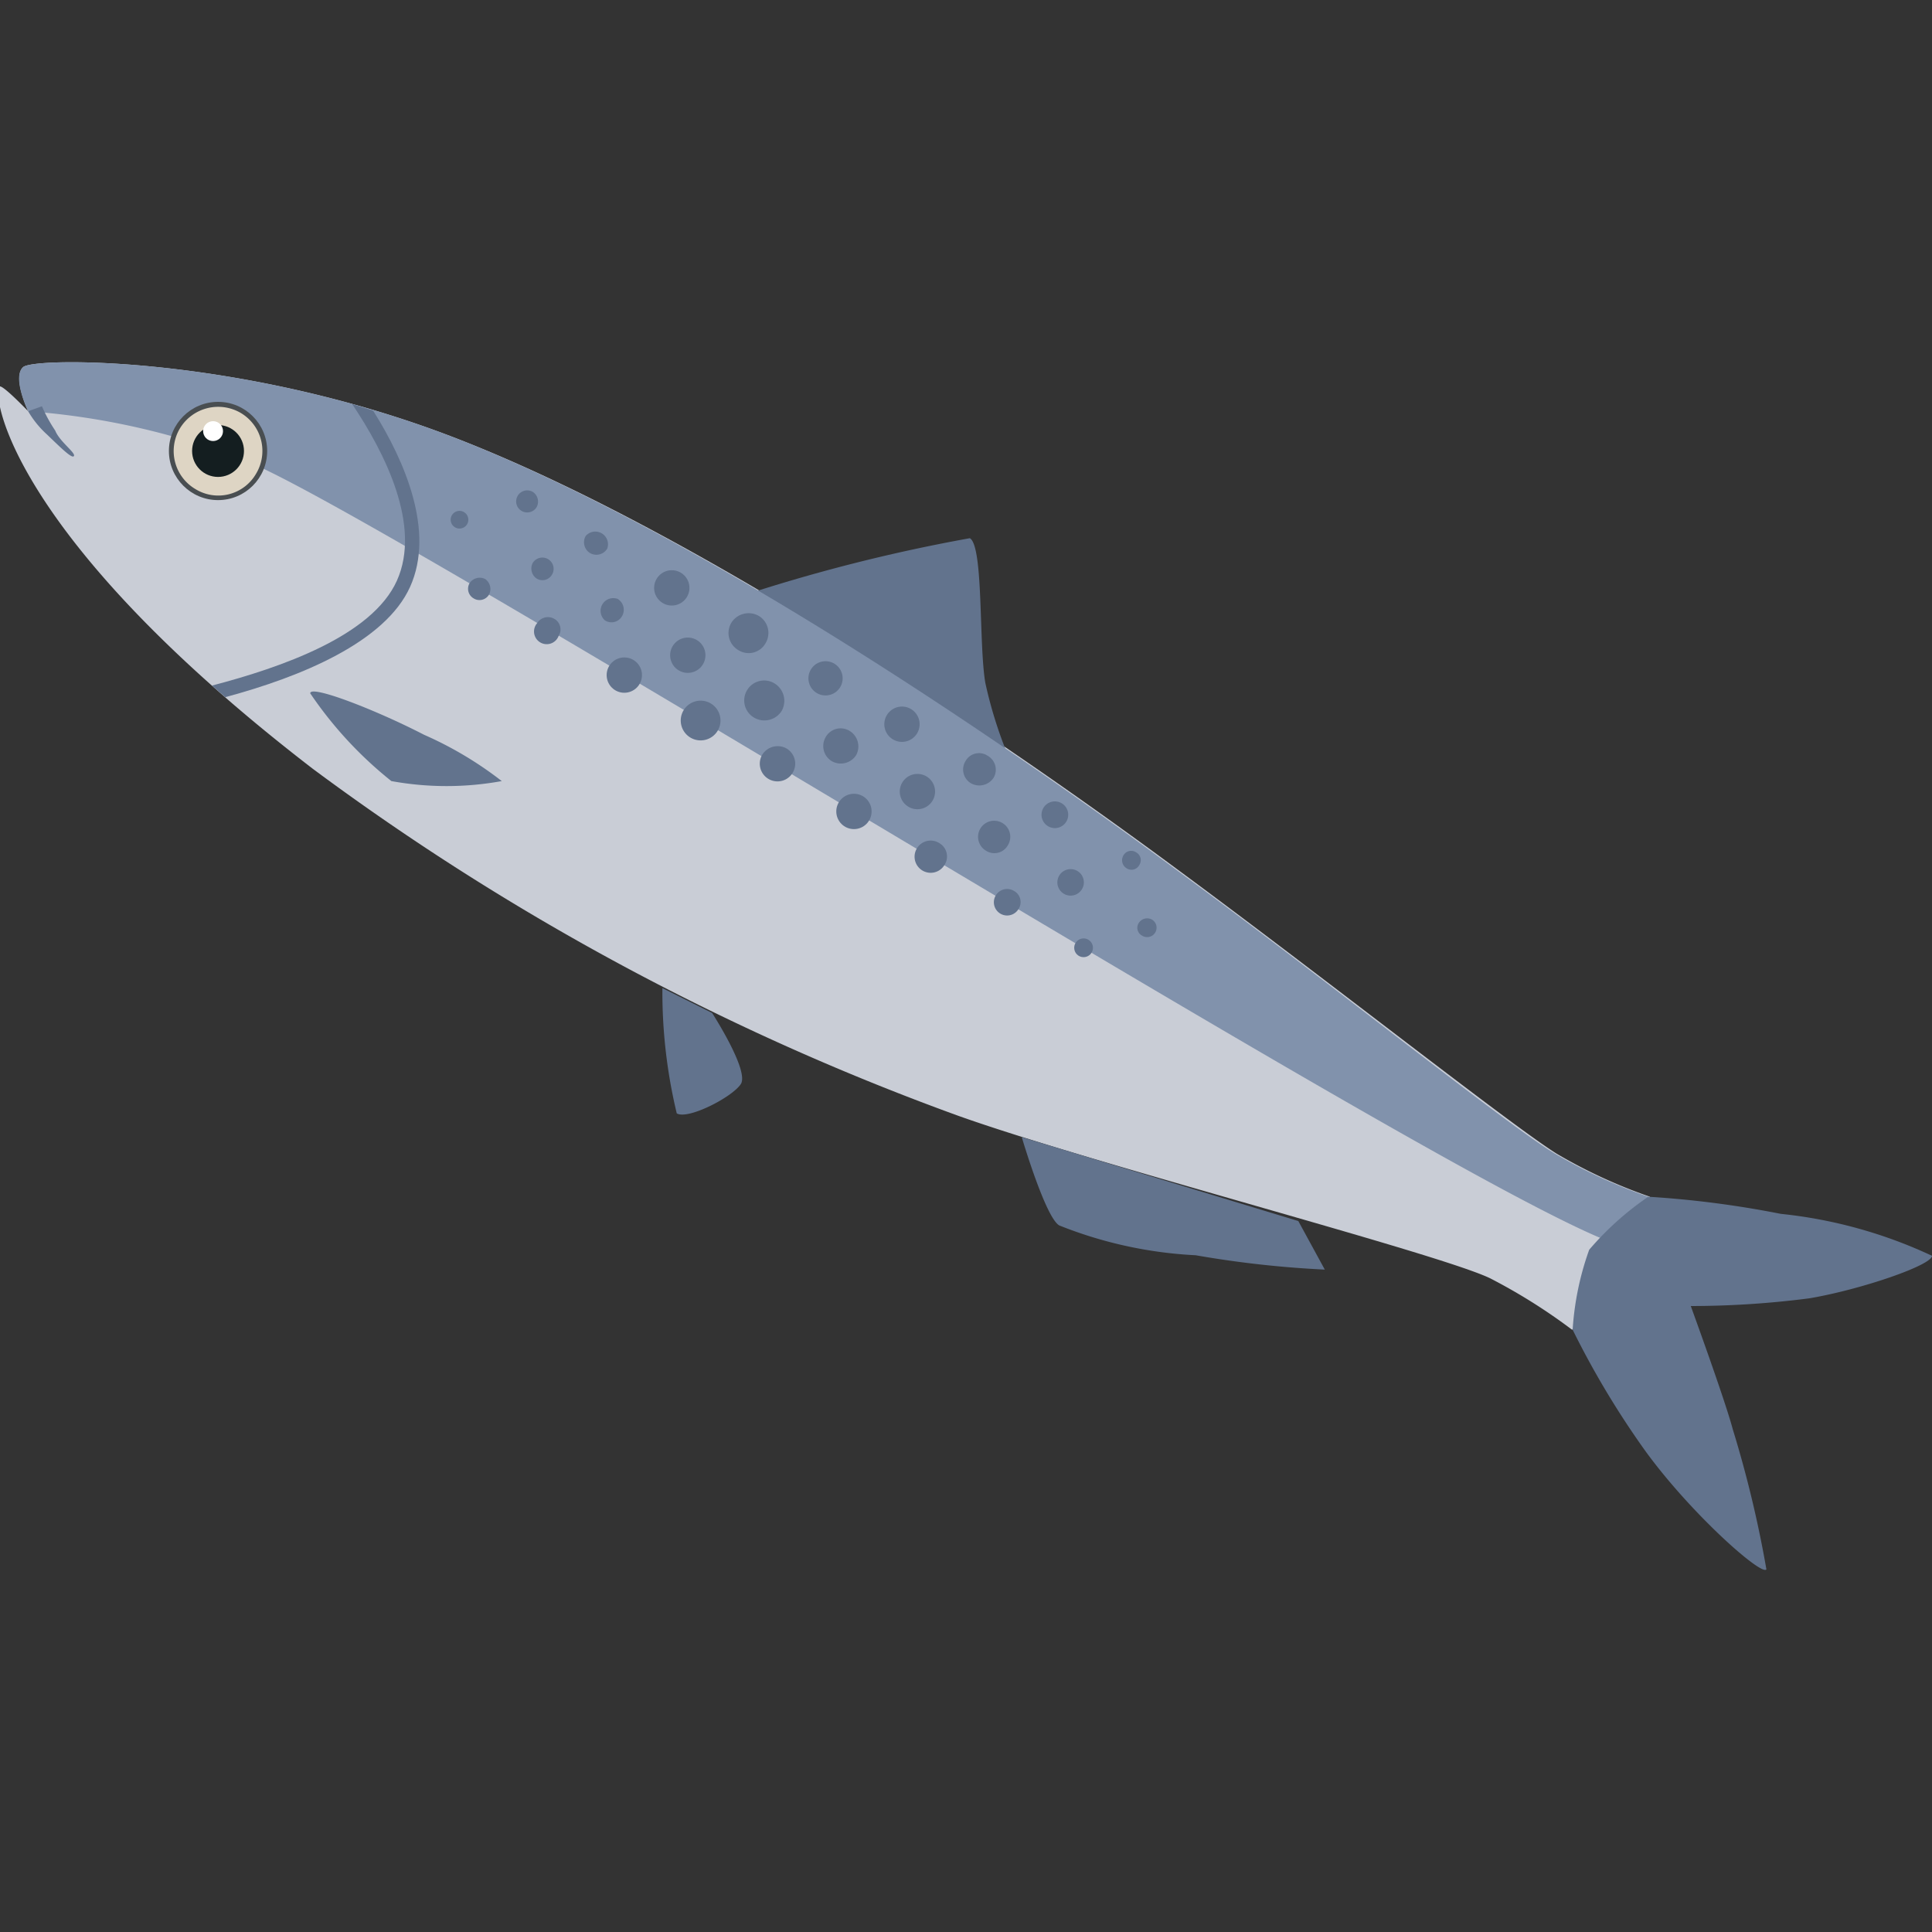 <svg xmlns="http://www.w3.org/2000/svg" viewBox="0 0 35 35"><rect x="0" y="0" width="35" height="35" fill="#333333" stroke="none"/><defs><style>.cls-1{fill:#c9cdd6;}.cls-2{fill:#62738d;}.cls-3{fill:#8192ac;}.cls-4{fill:#494e51;}.cls-5{fill:#ded5c4;}.cls-6{fill:#141e20;}.cls-7{fill:#fff;}.cls-8{fill:none;}</style></defs><g id="Layer_2" data-name="Layer 2"><g id="Mäso"><path class="cls-1" d="M.51,7.45s-.29-.62-.09-.8S4.23,6.44,8,7.84c4.44,1.65,10.23,5.61,13.37,7.94,2.71,2,6,4.6,6.83,5.12a9.32,9.32,0,0,0,1.69.78,6.63,6.63,0,0,1-.52,1.3,5.5,5.5,0,0,1-.89,1.11A10.31,10.31,0,0,0,27,23.16c-.92-.45-7.22-2.08-9.65-2.95A45.8,45.8,0,0,1,5.67,13.93C.17,9.7-.17,7.11,0,7,.08,7,.51,7.45.51,7.45Z"/><path class="cls-2" d="M13.33,10.83a30.82,30.82,0,0,1,4.24-1.08c.25.15.16,1.92.28,2.62a7.82,7.82,0,0,0,.45,1.41Z"/><path class="cls-2" d="M5.62,12.56c0-.16,1.19.3,2.06.75a6.65,6.65,0,0,1,1.41.84,5.57,5.57,0,0,1-2,0A7.16,7.16,0,0,1,5.62,12.56Z"/><path class="cls-2" d="M12,17.9a9.42,9.42,0,0,0,.26,2.27c.2.12,1-.29,1.16-.53s-.52-1.29-.52-1.29Z"/><path class="cls-2" d="M18.51,20.6s.43,1.46.68,1.6a7.66,7.66,0,0,0,2.47.54A18.76,18.76,0,0,0,24,23l-.48-.88Z"/><path class="cls-3" d="M29.23,22.52l.3.08a7.53,7.53,0,0,0,.33-.92,9.32,9.32,0,0,1-1.69-.78c-.87-.52-4.12-3.13-6.83-5.12C18.2,13.45,12.41,9.49,8,7.84,4.23,6.44.63,6.47.42,6.65s.09.8.09.8a13.38,13.38,0,0,1,3.94.9C6.77,9.23,26.23,21.45,29.23,22.52Z"/><path class="cls-2" d="M.51,7.45a1.75,1.75,0,0,0,.34.42c.25.24.46.45.49.39S1.08,8,1,7.8a2.68,2.68,0,0,1-.24-.44Z"/><circle class="cls-4" cx="3.95" cy="8.17" r="0.89"/><path class="cls-2" d="M6.76,7.44l-.38-.12c.59.88,1.26,2.2.81,3.2s-2.09,1.57-3.35,1.9l.24.21c1.38-.37,2.9-1,3.35-2S7.34,8.36,6.76,7.44Z"/><path class="cls-5" d="M4.64,8.58a.79.79,0,0,1-1.1.28.8.8,0,0,1-.28-1.1.81.81,0,0,1,1.1-.28A.8.8,0,0,1,4.64,8.58Z"/><circle class="cls-6" cx="3.95" cy="8.17" r="0.47"/><circle class="cls-7" cx="3.86" cy="7.81" r="0.18"/><path class="cls-2" d="M29.86,21.68a18,18,0,0,1,2.4.31,8.5,8.5,0,0,1,2.74.76c0,.17-1.28.61-2.22.77a16.8,16.8,0,0,1-2.15.14s.62,1.7.76,2.23A20.69,20.69,0,0,1,32,28.43c-.08.13-1.36-1-2.19-2.14a15.82,15.82,0,0,1-1.32-2.2,5.24,5.24,0,0,1,.3-1.45A5.44,5.44,0,0,1,29.86,21.68Z"/><path class="cls-2" d="M10.12,11.52a.23.23,0,1,1-.39-.23.23.23,0,0,1,.31-.08A.22.22,0,0,1,10.12,11.52Z"/><path class="cls-2" d="M8.86,10.77a.2.2,0,0,1-.28.07.2.2,0,0,1-.07-.28.22.22,0,0,1,.28-.07A.22.22,0,0,1,8.86,10.77Z"/><circle class="cls-2" cx="11.31" cy="12.23" r="0.32"/><path class="cls-2" d="M13,13.24a.36.36,0,1,1-.13-.5A.36.36,0,0,1,13,13.24Z"/><path class="cls-2" d="M14.36,14a.32.32,0,0,1-.55-.33.33.33,0,0,1,.44-.11A.32.32,0,0,1,14.36,14Z"/><circle class="cls-2" cx="15.47" cy="14.7" r="0.32"/><path class="cls-2" d="M17.11,15.67a.29.29,0,1,1-.5-.3.29.29,0,0,1,.4-.1A.28.28,0,0,1,17.11,15.67Z"/><path class="cls-2" d="M18.45,16.47a.24.24,0,1,1-.41-.25.24.24,0,0,1,.33-.08A.23.23,0,0,1,18.45,16.47Z"/><circle class="cls-2" cx="19.63" cy="17.17" r="0.17"/><path class="cls-2" d="M11.27,11.16a.22.22,0,0,1-.31.08.23.23,0,0,1,.23-.39A.23.23,0,0,1,11.27,11.16Z"/><path class="cls-2" d="M10,10.41a.2.2,0,0,1-.28.07.22.22,0,0,1-.07-.28.2.2,0,0,1,.35.21Z"/><path class="cls-2" d="M8.46,9.5a.16.16,0,1,1-.05-.22A.16.16,0,0,1,8.46,9.5Z"/><circle class="cls-2" cx="12.46" cy="11.87" r="0.32"/><path class="cls-2" d="M14.16,12.88a.37.37,0,0,1-.5.12.36.36,0,0,1-.13-.49.36.36,0,0,1,.5-.13A.37.37,0,0,1,14.16,12.88Z"/><path class="cls-2" d="M15.51,13.68a.33.33,0,0,1-.44.11.32.32,0,0,1-.11-.44.31.31,0,0,1,.43-.11A.33.33,0,0,1,15.51,13.68Z"/><circle class="cls-2" cx="16.62" cy="14.34" r="0.32"/><path class="cls-2" d="M18.26,15.31a.28.28,0,0,1-.4.1.29.29,0,1,1,.3-.5A.29.29,0,0,1,18.26,15.31Z"/><path class="cls-2" d="M19.6,16.11a.24.24,0,1,1-.08-.33A.24.24,0,0,1,19.6,16.11Z"/><path class="cls-2" d="M20.93,16.89a.17.17,0,0,1-.24.06.16.16,0,0,1-.06-.23.18.18,0,0,1,.24-.06A.17.17,0,0,1,20.93,16.89Z"/><path class="cls-2" d="M11,9.94a.23.23,0,0,1-.31.08.23.23,0,0,1-.08-.31.23.23,0,0,1,.39.23Z"/><path class="cls-2" d="M9.72,9.19a.2.2,0,1,1-.07-.28A.21.21,0,0,1,9.72,9.19Z"/><circle class="cls-2" cx="12.17" cy="10.65" r="0.32"/><path class="cls-2" d="M13.87,11.65a.35.35,0,0,1-.49.13.36.36,0,0,1-.13-.5.37.37,0,0,1,.5-.12A.36.36,0,0,1,13.87,11.65Z"/><path class="cls-2" d="M15.22,12.45a.31.31,0,1,1-.11-.43A.31.31,0,0,1,15.22,12.45Z"/><circle class="cls-2" cx="16.34" cy="13.12" r="0.32"/><path class="cls-2" d="M18,14.09a.31.31,0,0,1-.41.1.29.29,0,0,1-.1-.4.28.28,0,0,1,.4-.1A.29.29,0,0,1,18,14.09Z"/><path class="cls-2" d="M19.32,14.88a.24.24,0,0,1-.42-.24.24.24,0,1,1,.42.24Z"/><path class="cls-2" d="M20.64,15.67a.16.16,0,0,1-.23.06.17.17,0,0,1-.06-.23.16.16,0,0,1,.23-.06A.16.16,0,0,1,20.64,15.67Z"/><rect class="cls-8" width="35" height="35"/></g></g></svg>